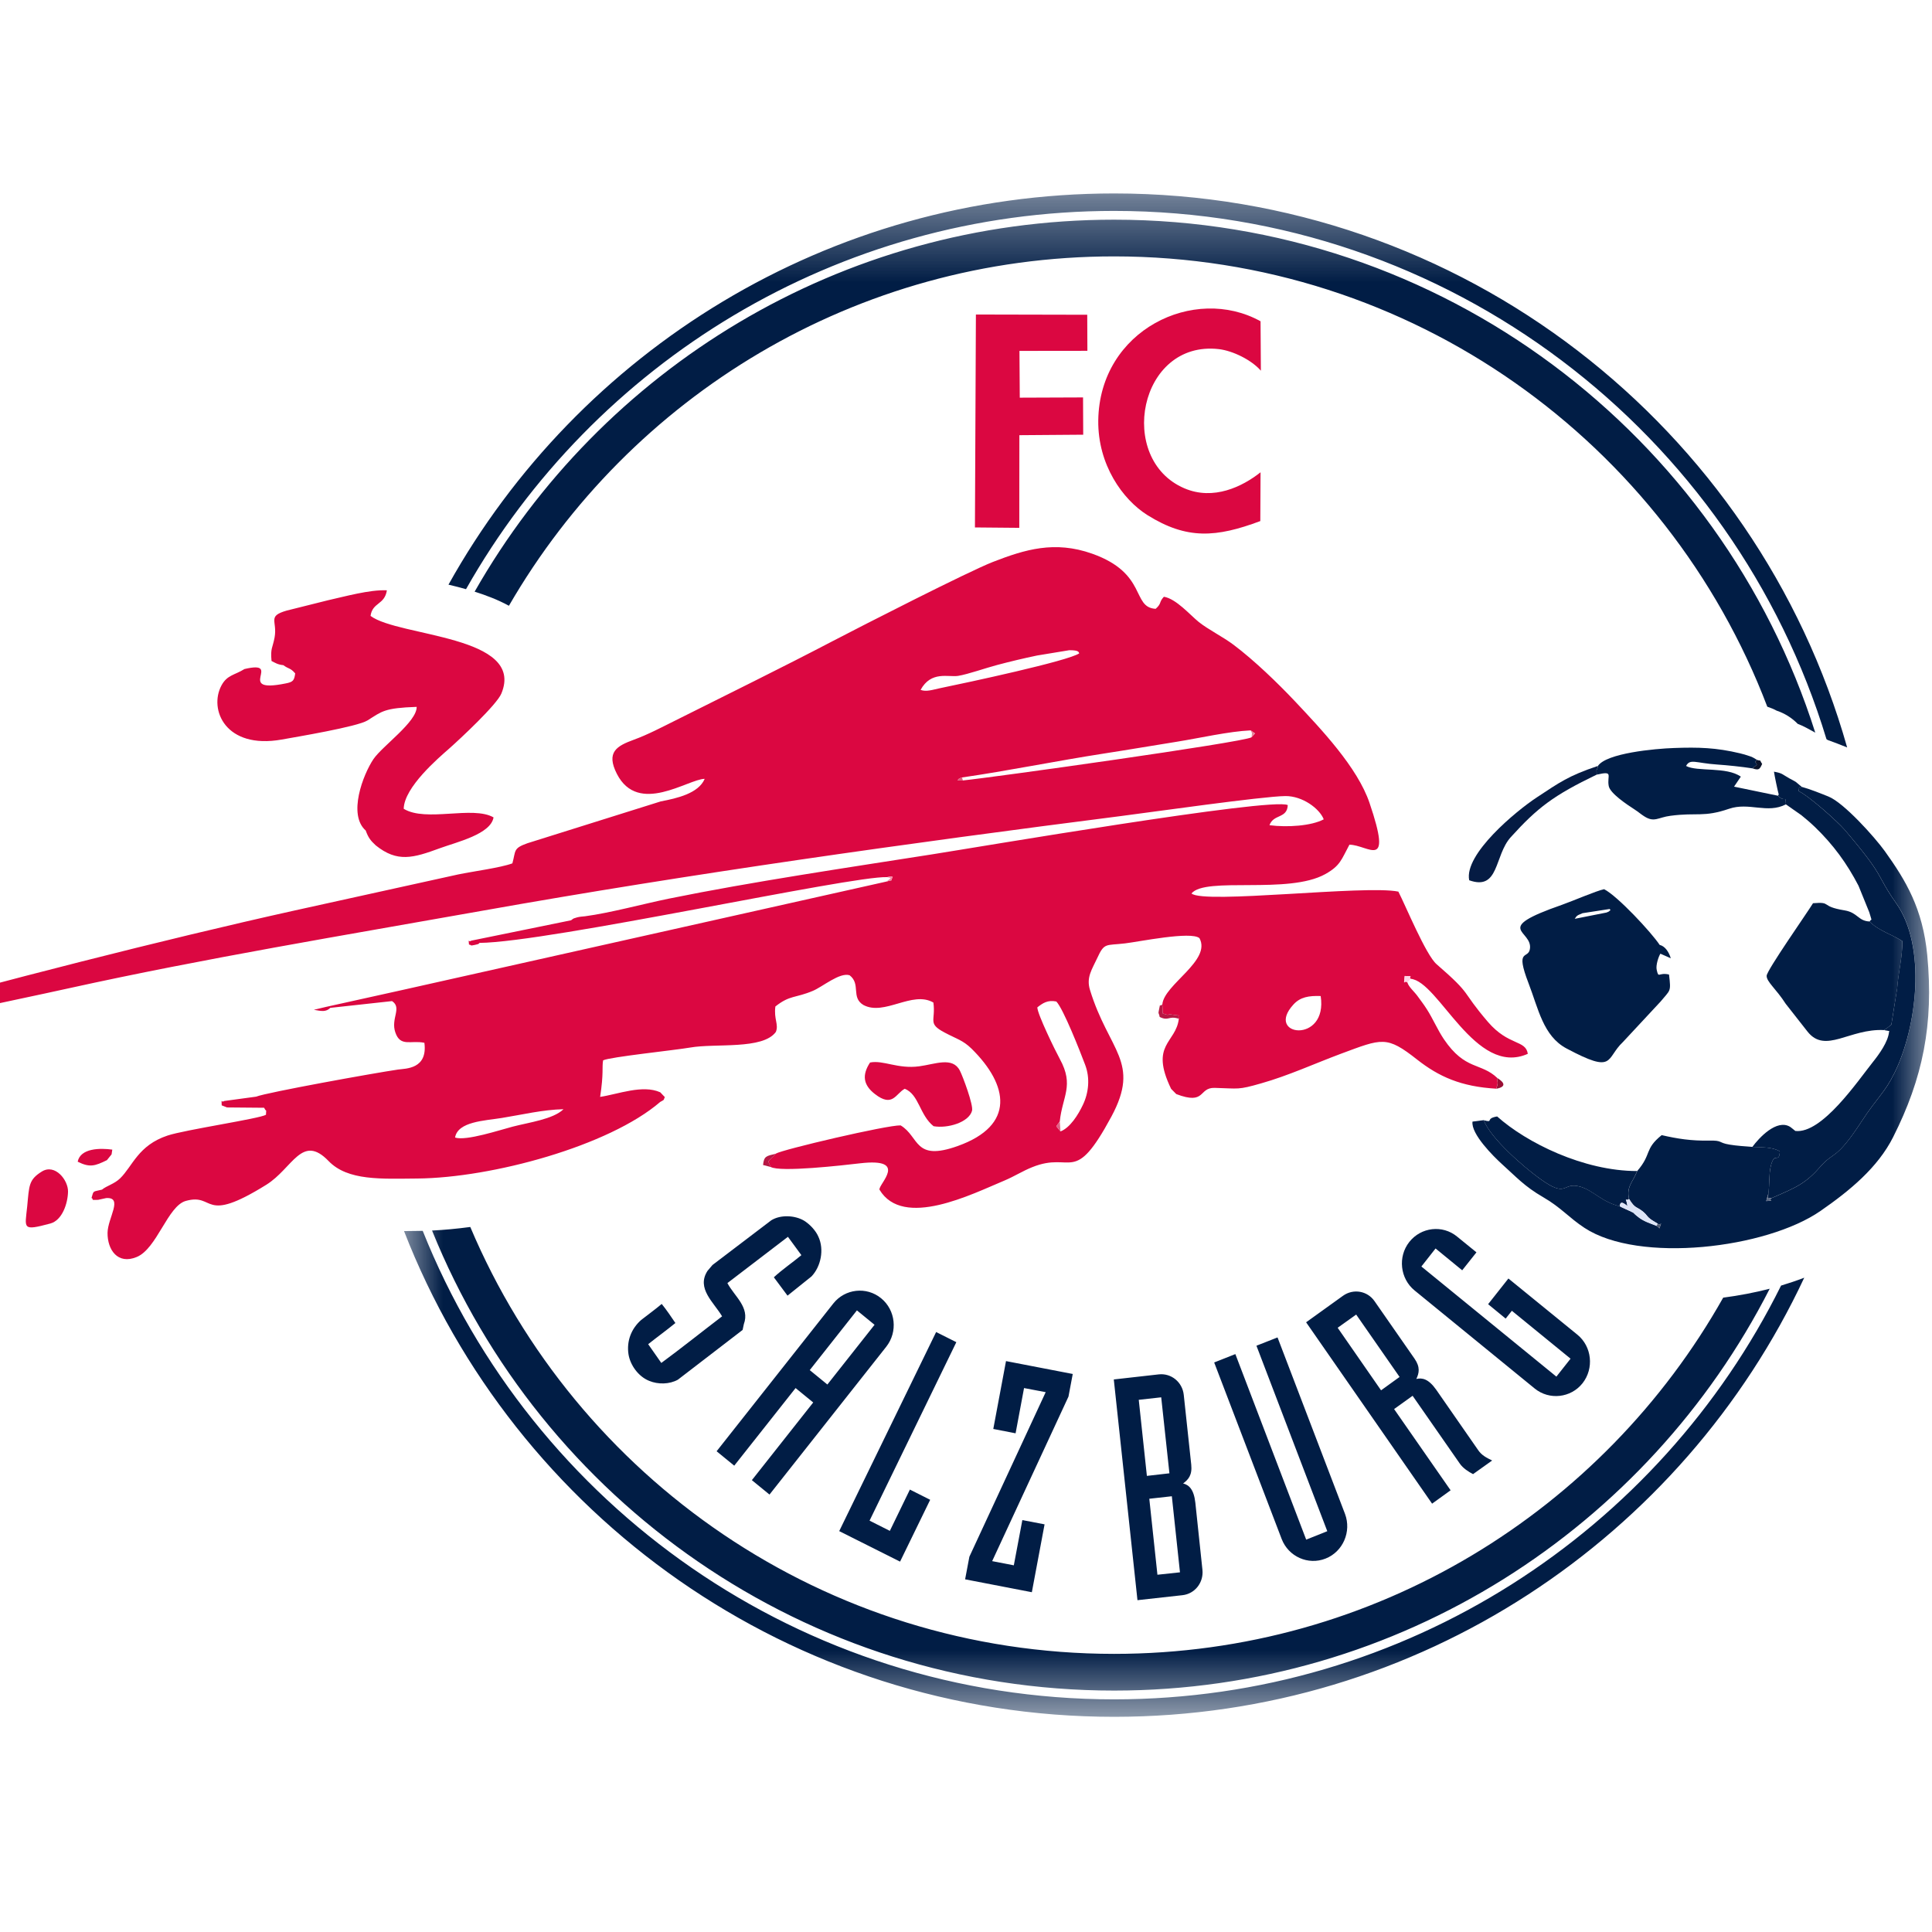 <svg width="24" height="24" viewBox="0 0 24 24" fill="none" xmlns="http://www.w3.org/2000/svg">
<g clip-path="url(#clip0_2364_75722)">
<mask id="mask0_2364_75722" style="mask-type:luminance" maskUnits="userSpaceOnUse" x="4" y="2" width="20" height="20">
<path d="M4.993 2.405H24V21.329H4.993V2.405Z" fill="white"/>
</mask>
<g mask="url(#mask0_2364_75722)">
<path fill-rule="evenodd" clip-rule="evenodd" d="M19.85 9.515C19.833 9.61 19.831 9.506 19.835 9.623C20.051 9.573 19.96 9.632 19.984 9.763C20 9.855 20.209 9.993 20.306 10.056C20.354 10.087 20.387 10.117 20.426 10.141C20.551 10.221 20.596 10.154 20.751 10.134C21.085 10.09 21.16 10.156 21.479 10.047C21.727 9.962 21.955 10.112 22.185 9.992C22.183 9.867 22.175 9.977 22.087 9.885L21.541 9.772L21.625 9.648C21.447 9.521 21.082 9.59 20.945 9.515C20.995 9.421 21.064 9.479 21.328 9.497C21.461 9.506 21.633 9.524 21.77 9.545L21.825 9.5C21.802 9.44 21.787 9.491 21.825 9.439L21.791 9.418C21.731 9.389 21.788 9.413 21.734 9.393C21.693 9.378 21.651 9.367 21.615 9.358C21.318 9.287 21.099 9.281 20.795 9.292C20.557 9.3 19.955 9.356 19.85 9.515ZM13.84 2.729C17.922 2.729 21.379 5.407 22.55 9.102L22.546 9.099C22.459 9.051 22.401 9.018 22.332 8.992C22.259 8.917 22.169 8.861 22.07 8.828C22.036 8.809 21.999 8.794 21.96 8.781L21.954 8.779C20.71 5.509 17.547 3.185 13.84 3.185C10.627 3.185 7.823 4.931 6.322 7.525C6.188 7.452 6.043 7.396 5.896 7.35C7.468 4.59 10.436 2.729 13.84 2.729ZM21.984 16.009C20.473 18.971 17.394 21.001 13.84 21.001C10.004 21.001 6.721 18.637 5.367 15.286C5.517 15.279 5.676 15.264 5.842 15.242C7.159 18.358 10.244 20.545 13.84 20.545C17.087 20.545 19.918 18.761 21.406 16.12C21.603 16.094 21.798 16.057 21.984 16.009ZM13.84 2.403C18.171 2.403 21.823 5.314 22.946 9.285C22.866 9.253 22.785 9.221 22.703 9.192L22.698 9.188L22.689 9.182C21.539 5.385 18.012 2.62 13.84 2.62C10.387 2.62 7.376 4.514 5.789 7.319C5.719 7.299 5.649 7.281 5.58 7.265L5.571 7.263C7.188 4.364 10.285 2.403 13.84 2.403ZM22.413 15.872C20.904 19.095 17.633 21.327 13.84 21.327C9.823 21.327 6.392 18.824 5.019 15.293C5.075 15.293 5.133 15.292 5.189 15.291C5.21 15.291 5.23 15.291 5.251 15.29C6.612 18.7 9.945 21.11 13.84 21.11C17.471 21.11 20.613 19.016 22.125 15.97C22.224 15.94 22.32 15.908 22.413 15.872ZM20.626 11.847L20.755 11.904C20.733 11.828 20.684 11.753 20.617 11.738C20.514 11.582 20.093 11.13 19.927 11.046C19.835 11.064 19.531 11.195 19.403 11.24C18.52 11.547 19.044 11.55 19.005 11.789C18.984 11.921 18.818 11.773 18.988 12.214C19.11 12.529 19.169 12.869 19.459 13.024C20.066 13.347 19.94 13.152 20.161 12.944L20.629 12.441C20.75 12.293 20.76 12.327 20.733 12.106C20.601 12.075 20.605 12.161 20.58 12.047C20.567 11.992 20.603 11.882 20.626 11.847ZM22.006 14.884C21.956 14.925 22.069 14.908 21.941 14.92L21.968 14.824C21.983 14.715 21.974 14.591 21.995 14.496C22.042 14.286 22.101 14.467 22.11 14.303C22.02 14.246 21.878 14.253 21.769 14.247C21.686 14.241 21.568 14.233 21.486 14.219C21.339 14.195 21.404 14.165 21.231 14.169C21.009 14.173 20.837 14.146 20.642 14.101C20.423 14.277 20.522 14.335 20.338 14.547C20.287 14.681 20.2 14.742 20.237 14.894C20.316 15.022 20.328 14.982 20.416 15.056C20.462 15.095 20.453 15.107 20.505 15.146C20.532 15.166 20.569 15.185 20.593 15.201C20.627 15.245 20.655 15.137 20.614 15.259L20.58 15.228C20.488 15.192 20.418 15.174 20.338 15.108C20.261 15.046 20.332 15.085 20.23 15.036C20.191 15.017 20.156 15.004 20.123 14.985C19.896 14.931 19.792 14.786 19.63 14.741C19.397 14.676 19.482 14.899 19.122 14.637C18.922 14.491 18.512 14.136 18.432 13.915L18.292 13.933C18.271 14.086 18.553 14.366 18.659 14.462C18.833 14.618 18.936 14.737 19.17 14.872C19.393 15.001 19.488 15.125 19.683 15.253C20.36 15.698 21.942 15.51 22.616 15.042C22.977 14.792 23.325 14.506 23.517 14.126C23.886 13.395 24.023 12.722 23.941 11.865C23.885 11.286 23.675 10.938 23.415 10.575C23.288 10.398 22.904 9.971 22.714 9.895C22.62 9.857 22.483 9.802 22.383 9.775C22.339 9.815 22.355 9.718 22.345 9.829C22.472 9.887 22.832 10.21 22.915 10.308C23.437 10.92 23.283 10.831 23.558 11.224C23.933 11.759 23.815 12.757 23.535 13.327C23.411 13.58 23.329 13.618 23.121 13.937C22.81 14.414 22.776 14.307 22.621 14.484C22.433 14.699 22.329 14.745 22.006 14.884ZM23.405 12.796C23.41 12.792 23.42 12.781 23.423 12.786L23.495 12.729L23.568 12.277C23.581 12.084 23.637 11.874 23.631 11.69C23.508 11.611 23.331 11.559 23.225 11.447C23.081 11.441 23.078 11.336 22.914 11.309C22.601 11.258 22.766 11.2 22.522 11.22C22.454 11.333 21.949 12.051 21.946 12.121C21.943 12.195 22.064 12.284 22.183 12.47L22.453 12.814C22.676 13.097 22.974 12.774 23.405 12.796ZM19.562 11.414C19.586 11.384 19.573 11.377 19.659 11.344L19.989 11.293C19.992 11.287 20.001 11.3 20.007 11.304C19.979 11.326 20.001 11.318 19.956 11.336L19.562 11.414Z" fill="#011D45"/>
</g>
<path fill-rule="evenodd" clip-rule="evenodd" d="M5.653 14.131C5.686 13.932 6.021 13.922 6.232 13.888C6.487 13.847 6.74 13.785 7 13.779C6.871 13.904 6.574 13.942 6.367 13.996C6.216 14.035 5.789 14.177 5.653 14.131ZM15.659 3.991L15.663 4.605C15.546 4.471 15.316 4.358 15.142 4.337C14.147 4.222 13.867 5.706 14.713 6.066C15.075 6.221 15.434 6.045 15.659 5.867L15.656 6.473C15.109 6.677 14.745 6.706 14.254 6.399C13.946 6.206 13.636 5.772 13.643 5.222C13.659 4.097 14.838 3.535 15.659 3.991ZM13.454 4.937L12.668 4.94L12.664 4.359L13.508 4.358L13.506 3.91L12.123 3.907L12.111 6.552L12.662 6.557L12.663 5.406L13.456 5.4L13.454 4.937ZM2.785 13.677C2.745 13.706 2.752 13.63 2.754 13.731L2.82 13.757L3.281 13.761C3.317 13.833 3.306 13.753 3.304 13.848C3.228 13.896 2.299 14.034 2.082 14.106C1.715 14.228 1.648 14.486 1.492 14.638C1.42 14.708 1.323 14.731 1.267 14.778C1.152 14.808 1.165 14.782 1.137 14.881C1.174 14.902 1.109 14.909 1.218 14.905C1.222 14.905 1.312 14.884 1.319 14.883C1.535 14.869 1.338 15.13 1.336 15.315C1.334 15.525 1.462 15.713 1.698 15.615C1.95 15.512 2.083 14.98 2.309 14.918C2.678 14.816 2.504 15.218 3.309 14.717C3.636 14.513 3.75 14.078 4.082 14.423C4.321 14.671 4.742 14.643 5.184 14.64C6.111 14.632 7.566 14.236 8.201 13.689C8.266 13.653 8.237 13.669 8.259 13.629L8.202 13.569C7.984 13.47 7.676 13.593 7.455 13.626C7.501 13.325 7.476 13.263 7.492 13.172C7.574 13.13 8.384 13.046 8.574 13.013C8.889 12.958 9.476 13.042 9.638 12.819C9.676 12.725 9.611 12.662 9.632 12.503C9.813 12.359 9.879 12.401 10.097 12.309C10.218 12.259 10.43 12.076 10.554 12.115C10.697 12.225 10.568 12.389 10.725 12.484C10.987 12.625 11.333 12.302 11.595 12.454C11.626 12.683 11.517 12.712 11.735 12.827C11.881 12.905 11.961 12.921 12.07 13.028C12.528 13.48 12.616 13.979 11.898 14.236C11.351 14.432 11.425 14.122 11.188 13.98C11.023 13.974 9.715 14.281 9.637 14.331L9.543 14.427L9.573 14.496C9.692 14.565 10.47 14.476 10.684 14.451C11.295 14.38 10.913 14.709 10.925 14.778C11.218 15.269 12.075 14.833 12.478 14.665C12.604 14.612 12.702 14.547 12.823 14.499C13.325 14.296 13.337 14.741 13.806 13.871C14.173 13.189 13.774 13.06 13.54 12.297C13.492 12.141 13.565 12.043 13.629 11.904C13.72 11.706 13.732 11.748 13.976 11.719C14.149 11.699 14.794 11.565 14.9 11.654C15.052 11.932 14.461 12.229 14.439 12.476L14.444 12.589C14.552 12.627 14.484 12.589 14.562 12.604C14.697 12.629 14.62 12.589 14.644 12.655C14.608 12.961 14.279 12.97 14.548 13.526L14.612 13.591C14.983 13.732 14.884 13.509 15.089 13.514C15.393 13.522 15.373 13.542 15.666 13.458C16.005 13.362 16.331 13.212 16.655 13.091C17.172 12.899 17.224 12.863 17.606 13.164C17.874 13.374 18.149 13.499 18.587 13.524C18.6 13.477 18.603 13.479 18.604 13.449L18.6 13.422C18.599 13.381 18.585 13.433 18.601 13.392C18.394 13.195 18.202 13.301 17.937 12.91C17.855 12.788 17.804 12.661 17.724 12.536C17.68 12.467 17.649 12.43 17.607 12.371C17.566 12.315 17.498 12.259 17.483 12.204C17.442 12.164 17.434 12.268 17.45 12.124C17.581 12.129 17.488 12.125 17.523 12.159C17.875 12.189 18.325 13.382 18.979 13.091C18.953 12.915 18.742 12.995 18.484 12.695C18.136 12.289 18.305 12.376 17.846 11.978C17.714 11.865 17.462 11.253 17.371 11.076C16.961 10.991 14.954 11.234 14.801 11.099C14.974 10.886 16.004 11.115 16.464 10.858C16.652 10.753 16.664 10.676 16.763 10.493C17 10.496 17.304 10.832 17.013 9.975C16.863 9.532 16.413 9.059 16.083 8.708C15.871 8.484 15.583 8.205 15.324 8.01C15.194 7.912 15.01 7.821 14.892 7.727C14.783 7.639 14.611 7.438 14.458 7.413C14.392 7.485 14.436 7.491 14.356 7.563C14.054 7.546 14.258 7.123 13.567 6.878C13.101 6.713 12.732 6.826 12.333 6.981C12.026 7.101 10.71 7.773 10.35 7.961C9.7 8.301 9.03 8.629 8.38 8.955C8.227 9.031 8.043 9.128 7.874 9.189C7.664 9.266 7.524 9.342 7.664 9.615C7.93 10.132 8.546 9.678 8.754 9.675C8.678 9.856 8.409 9.917 8.209 9.955L6.552 10.475C6.373 10.539 6.409 10.564 6.365 10.725C6.216 10.78 5.883 10.823 5.69 10.863L3.662 11.31C2.021 11.674 -0.017 12.198 -1.623 12.644C-1.925 12.728 -4.065 13.319 -4.176 13.395C-4.429 13.432 -4.744 13.581 -4.988 13.648C-5.015 13.659 -5.025 13.655 -5.063 13.68C-5.033 13.699 -5.11 13.716 -5.01 13.701C-4.958 13.693 -4.981 13.692 -4.955 13.673C-4.81 13.683 -4.631 13.617 -4.495 13.584C-4.412 13.563 -4.35 13.547 -4.269 13.527L-4.088 13.48C-4.04 13.46 -4.05 13.461 -4.032 13.449C-3.91 13.454 -1.905 12.912 -1.617 12.835C-0.803 12.619 0.039 12.457 0.863 12.275C2.537 11.906 4.28 11.618 5.984 11.315C8.572 10.854 11.294 10.473 13.927 10.137C14.275 10.093 15.691 9.891 15.967 9.889C16.181 9.887 16.392 10.045 16.444 10.178C16.291 10.26 15.991 10.28 15.77 10.251C15.819 10.11 15.99 10.172 15.997 10.001C15.795 9.902 12.1 10.532 11.573 10.614C10.535 10.777 9.336 10.954 8.31 11.163C7.996 11.227 7.579 11.341 7.269 11.382C7.236 11.386 7.201 11.387 7.169 11.396C7.1 11.416 7.127 11.411 7.094 11.432L5.855 11.685C5.817 11.713 5.819 11.644 5.826 11.734C5.869 11.74 5.827 11.753 5.899 11.738C5.969 11.723 5.94 11.722 5.958 11.713C6.822 11.704 10.572 10.878 11.021 10.896L11.072 10.887C11.075 10.887 11.084 10.892 11.089 10.895C11.052 10.959 11.114 10.92 11.012 10.951L4.994 12.299L4.05 12.508L3.899 12.544C3.992 12.561 4.049 12.574 4.103 12.52L4.87 12.436C4.998 12.52 4.851 12.652 4.911 12.825C4.974 13.01 5.104 12.919 5.272 12.954C5.314 13.28 5.044 13.273 4.947 13.286C4.651 13.329 3.311 13.571 3.182 13.623L2.785 13.677ZM4.543 10.317C4.576 10.408 4.603 10.441 4.667 10.501C4.935 10.717 5.132 10.659 5.464 10.537C5.674 10.46 6.096 10.363 6.131 10.154C5.872 10.005 5.291 10.217 5.015 10.047C5.021 9.778 5.448 9.415 5.58 9.299C5.722 9.173 6.17 8.755 6.228 8.616C6.53 7.891 4.952 7.913 4.603 7.651C4.627 7.48 4.778 7.516 4.806 7.333C4.592 7.323 4.281 7.411 4.073 7.457L3.561 7.585C3.315 7.656 3.448 7.711 3.411 7.919C3.386 8.054 3.358 8.048 3.373 8.211C3.419 8.234 3.449 8.256 3.52 8.263C3.588 8.314 3.605 8.293 3.667 8.365C3.655 8.454 3.641 8.472 3.548 8.49C2.902 8.621 3.531 8.195 3.037 8.311C2.914 8.388 2.822 8.383 2.751 8.515C2.591 8.815 2.802 9.311 3.499 9.187C3.676 9.155 4.441 9.028 4.566 8.949C4.746 8.836 4.772 8.795 5.176 8.781C5.18 8.966 4.751 9.266 4.639 9.43C4.51 9.622 4.319 10.12 4.543 10.317ZM1.328 14.412L1.386 14.34L1.395 14.281C1.244 14.26 0.999 14.262 0.965 14.431C1.115 14.506 1.179 14.485 1.328 14.412ZM0.52 14.553C0.355 14.655 0.363 14.727 0.338 14.985C0.31 15.262 0.27 15.294 0.625 15.199C0.773 15.159 0.842 14.951 0.845 14.803C0.848 14.66 0.684 14.452 0.52 14.553ZM16.406 12.373C16.498 12.974 15.704 12.874 16.068 12.478C16.153 12.385 16.26 12.368 16.406 12.373ZM13.174 14.055L13.122 13.991L13.165 13.93C13.197 13.619 13.346 13.486 13.167 13.158C13.111 13.056 12.887 12.598 12.886 12.514C12.952 12.462 13.014 12.419 13.122 12.441C13.21 12.532 13.418 13.063 13.48 13.227C13.543 13.392 13.524 13.574 13.453 13.723C13.393 13.85 13.293 14.009 13.174 14.055ZM11.961 9.695L11.895 9.694C11.918 9.665 11.905 9.676 11.95 9.658C12.506 9.578 13.125 9.452 13.718 9.36C14.017 9.314 14.313 9.263 14.62 9.214C14.896 9.17 15.266 9.085 15.536 9.073L15.59 9.111L15.547 9.159C15.438 9.223 12.323 9.659 11.961 9.695ZM11.436 8.57C11.567 8.33 11.782 8.415 11.902 8.396C12.026 8.376 12.248 8.297 12.386 8.261C12.544 8.219 12.71 8.179 12.883 8.143L13.284 8.077C13.414 8.077 13.397 8.105 13.407 8.116C13.27 8.211 12.018 8.479 11.677 8.549C11.587 8.568 11.506 8.597 11.436 8.57Z" fill="#DB0741"/>
<path fill-rule="evenodd" clip-rule="evenodd" d="M11.239 13.525C11.417 13.596 11.423 13.852 11.597 13.99C11.77 14.021 12.036 13.943 12.075 13.798C12.094 13.728 11.959 13.367 11.924 13.3C11.834 13.123 11.616 13.22 11.419 13.246C11.151 13.282 10.973 13.166 10.808 13.199C10.708 13.352 10.72 13.476 10.869 13.591C11.09 13.762 11.127 13.585 11.239 13.525Z" fill="#DB0741"/>
<path fill-rule="evenodd" clip-rule="evenodd" d="M18.432 13.916C18.512 14.136 18.921 14.491 19.122 14.637C19.482 14.899 19.396 14.677 19.629 14.741C19.791 14.787 19.895 14.931 20.123 14.986C20.123 14.897 20.194 14.966 20.217 14.982C20.189 14.832 20.184 14.937 20.236 14.894C20.199 14.742 20.287 14.681 20.337 14.547C19.673 14.548 18.961 14.194 18.598 13.869C18.442 13.895 18.563 13.951 18.432 13.916ZM22.087 9.885C22.174 9.977 22.182 9.867 22.185 9.992L22.379 10.128C22.444 10.182 22.477 10.208 22.543 10.271C22.774 10.493 22.944 10.727 23.087 11.003L23.221 11.333C23.257 11.463 23.255 11.402 23.224 11.447C23.33 11.559 23.507 11.611 23.631 11.69C23.636 11.874 23.58 12.084 23.567 12.278L23.495 12.729L23.422 12.786C23.42 12.782 23.41 12.792 23.405 12.797L23.473 12.809C23.47 12.808 23.467 12.811 23.466 12.822C23.453 12.944 23.342 13.098 23.268 13.19C23.073 13.435 22.632 14.088 22.302 14.049L22.27 14.023C22.265 14.02 22.246 14.003 22.239 13.999C22.072 13.894 21.848 14.138 21.768 14.248C21.878 14.254 22.019 14.246 22.109 14.303C22.101 14.467 22.041 14.287 21.995 14.496C21.974 14.591 21.983 14.715 21.967 14.824C21.959 14.942 21.952 14.865 22.005 14.884C22.328 14.745 22.433 14.699 22.621 14.484C22.776 14.307 22.81 14.415 23.121 13.937C23.328 13.619 23.41 13.58 23.534 13.328C23.815 12.757 23.932 11.759 23.557 11.224C23.283 10.831 23.436 10.92 22.915 10.308C22.831 10.211 22.472 9.887 22.345 9.829C22.355 9.719 22.339 9.816 22.383 9.776L22.308 9.713C22.287 9.699 22.256 9.685 22.226 9.668C22.135 9.617 22.146 9.606 22.037 9.586C22.044 9.638 22.082 9.819 22.096 9.869L22.087 9.885Z" fill="#011D45"/>
<path fill-rule="evenodd" clip-rule="evenodd" d="M19.834 9.623C19.831 9.506 19.833 9.61 19.849 9.515C19.482 9.638 19.374 9.719 19.09 9.906C18.833 10.075 18.185 10.611 18.251 10.935C18.626 11.069 18.561 10.627 18.767 10.4C19.101 10.031 19.299 9.881 19.834 9.623Z" fill="#051B43"/>
<path fill-rule="evenodd" clip-rule="evenodd" d="M20.123 14.986C20.156 15.004 20.191 15.017 20.23 15.036C20.332 15.085 20.261 15.046 20.338 15.109C20.418 15.174 20.488 15.192 20.58 15.229L20.593 15.202C20.57 15.185 20.532 15.166 20.505 15.146C20.453 15.107 20.462 15.096 20.416 15.057C20.328 14.982 20.316 15.022 20.237 14.894C20.185 14.937 20.19 14.832 20.217 14.982C20.195 14.966 20.123 14.897 20.123 14.986Z" fill="#DCE4F6"/>
<path fill-rule="evenodd" clip-rule="evenodd" d="M14.643 12.655C14.62 12.59 14.696 12.629 14.562 12.604C14.484 12.589 14.552 12.627 14.444 12.589L14.438 12.476C14.39 12.532 14.427 12.412 14.4 12.531C14.384 12.608 14.394 12.569 14.406 12.633C14.52 12.689 14.516 12.614 14.643 12.655Z" fill="#B71844"/>
<path fill-rule="evenodd" clip-rule="evenodd" d="M9.574 14.497L9.543 14.427L9.637 14.332C9.52 14.361 9.49 14.36 9.479 14.472L9.574 14.497Z" fill="#B71844"/>
<path fill-rule="evenodd" clip-rule="evenodd" d="M21.77 9.545C21.852 9.573 21.86 9.555 21.89 9.49C21.845 9.42 21.892 9.462 21.825 9.439C21.787 9.492 21.801 9.44 21.825 9.5L21.77 9.545Z" fill="#0A142B"/>
<path fill-rule="evenodd" clip-rule="evenodd" d="M18.588 13.525C18.712 13.501 18.693 13.449 18.601 13.392C18.586 13.433 18.599 13.381 18.601 13.422L18.605 13.45C18.604 13.48 18.601 13.478 18.588 13.525Z" fill="#9A0F35"/>
<path fill-rule="evenodd" clip-rule="evenodd" d="M17.483 12.205L17.524 12.159C17.488 12.126 17.582 12.129 17.45 12.124C17.434 12.27 17.442 12.165 17.483 12.205Z" fill="#FFD5E6"/>
<path fill-rule="evenodd" clip-rule="evenodd" d="M13.174 14.056L13.165 13.93L13.122 13.991L13.174 14.056Z" fill="#E16186"/>
<path fill-rule="evenodd" clip-rule="evenodd" d="M22.005 14.884C21.953 14.865 21.959 14.942 21.968 14.824L21.94 14.921C22.069 14.908 21.955 14.925 22.005 14.884Z" fill="#5B6984"/>
<path fill-rule="evenodd" clip-rule="evenodd" d="M11.013 10.951C11.114 10.92 11.053 10.959 11.09 10.895C11.084 10.892 11.075 10.887 11.072 10.886L11.021 10.896L11.065 10.909L11.013 10.951Z" fill="#F689A6"/>
<path fill-rule="evenodd" clip-rule="evenodd" d="M15.547 9.16L15.591 9.111L15.536 9.073C15.559 9.125 15.553 9.086 15.547 9.16Z" fill="#E7849C"/>
<path fill-rule="evenodd" clip-rule="evenodd" d="M20.579 15.228L20.613 15.26C20.655 15.137 20.626 15.245 20.592 15.202L20.579 15.228Z" fill="#4E5971"/>
<path fill-rule="evenodd" clip-rule="evenodd" d="M11.961 9.695L11.951 9.658C11.904 9.676 11.918 9.665 11.895 9.694L11.961 9.695Z" fill="#E2577A"/>
<path fill-rule="evenodd" clip-rule="evenodd" d="M17.156 17.271L16.617 16.494L16.847 16.33L17.386 17.105L17.156 17.271ZM11.629 16.547L10.425 19.02L11.181 19.399L11.555 18.631L11.303 18.504L11.054 19.017L10.802 18.89L11.88 16.673L11.629 16.547ZM9.24 16.45C9.318 16.239 9.123 16.104 9.036 15.939L9.788 15.364L9.955 15.592C9.842 15.686 9.719 15.769 9.613 15.867L9.783 16.095L10.081 15.856C10.198 15.733 10.24 15.522 10.167 15.364C10.134 15.287 10.062 15.21 9.989 15.164C9.874 15.096 9.697 15.087 9.581 15.159L8.851 15.714L8.789 15.787C8.647 16.006 8.869 16.179 8.97 16.352C8.716 16.546 8.465 16.747 8.215 16.931L8.052 16.698C8.165 16.608 8.28 16.525 8.39 16.435C8.335 16.354 8.281 16.273 8.22 16.198C8.136 16.269 8.049 16.331 7.965 16.397C7.842 16.505 7.783 16.658 7.807 16.821C7.828 16.958 7.93 17.099 8.063 17.153C8.175 17.2 8.317 17.197 8.421 17.139L9.225 16.521L9.24 16.45ZM12.339 17.751L12.616 17.805L12.721 17.243L12.99 17.294L12.042 19.338L11.989 19.619L12.818 19.779L12.976 18.936L12.7 18.883L12.594 19.445L12.325 19.393L13.273 17.349L13.326 17.068L12.497 16.908L12.339 17.751ZM10.278 17.199L10.059 17.02L10.645 16.278L10.864 16.457L10.278 17.199ZM10.945 16.127C10.764 15.979 10.497 16.009 10.352 16.192L8.902 18.028L9.121 18.207L9.883 17.243L10.102 17.422L9.34 18.387L9.559 18.566L11.009 16.73C11.155 16.545 11.126 16.274 10.945 16.127ZM14.378 19.562L14.277 18.618L14.557 18.587L14.658 19.532L14.378 19.562ZM14.146 17.389L14.425 17.358L14.527 18.302L14.247 18.334L14.146 17.389ZM14.849 18.667C14.83 18.498 14.768 18.446 14.697 18.428C14.761 18.381 14.812 18.325 14.798 18.194L14.705 17.327C14.688 17.169 14.55 17.056 14.395 17.073L13.836 17.136L14.13 19.878L14.689 19.816C14.844 19.799 14.954 19.658 14.937 19.5L14.849 18.667ZM19.595 16.58L18.738 15.882L18.486 16.201L18.704 16.38L18.781 16.283L19.51 16.878L19.334 17.101L17.657 15.733L17.833 15.509L18.164 15.78L18.341 15.557L18.1 15.361C17.92 15.213 17.653 15.243 17.507 15.428C17.362 15.611 17.392 15.883 17.572 16.03L19.065 17.249C19.246 17.396 19.514 17.366 19.659 17.183C19.804 16.998 19.775 16.727 19.595 16.58ZM15.87 16.614L15.608 16.717L16.488 19.021L16.226 19.126L15.346 16.821L15.083 16.925L15.921 19.117C16.005 19.337 16.251 19.447 16.467 19.361C16.683 19.276 16.791 19.026 16.708 18.806L15.87 16.614ZM18.363 18.015L17.842 17.265C17.745 17.127 17.666 17.113 17.594 17.13C17.628 17.059 17.646 16.985 17.572 16.878L17.076 16.165C16.987 16.035 16.812 16.005 16.684 16.096L16.225 16.426L17.79 18.679L18.02 18.513L17.318 17.504L17.548 17.339L18.134 18.181C18.173 18.238 18.242 18.283 18.299 18.312L18.536 18.143C18.465 18.108 18.407 18.079 18.363 18.015Z" fill="#011D45"/>
</g>
<defs>
<clipPath id="clip0_2364_75722">
<rect width="24" height="24" fill="white"/>
</clipPath>
</defs>
</svg>
